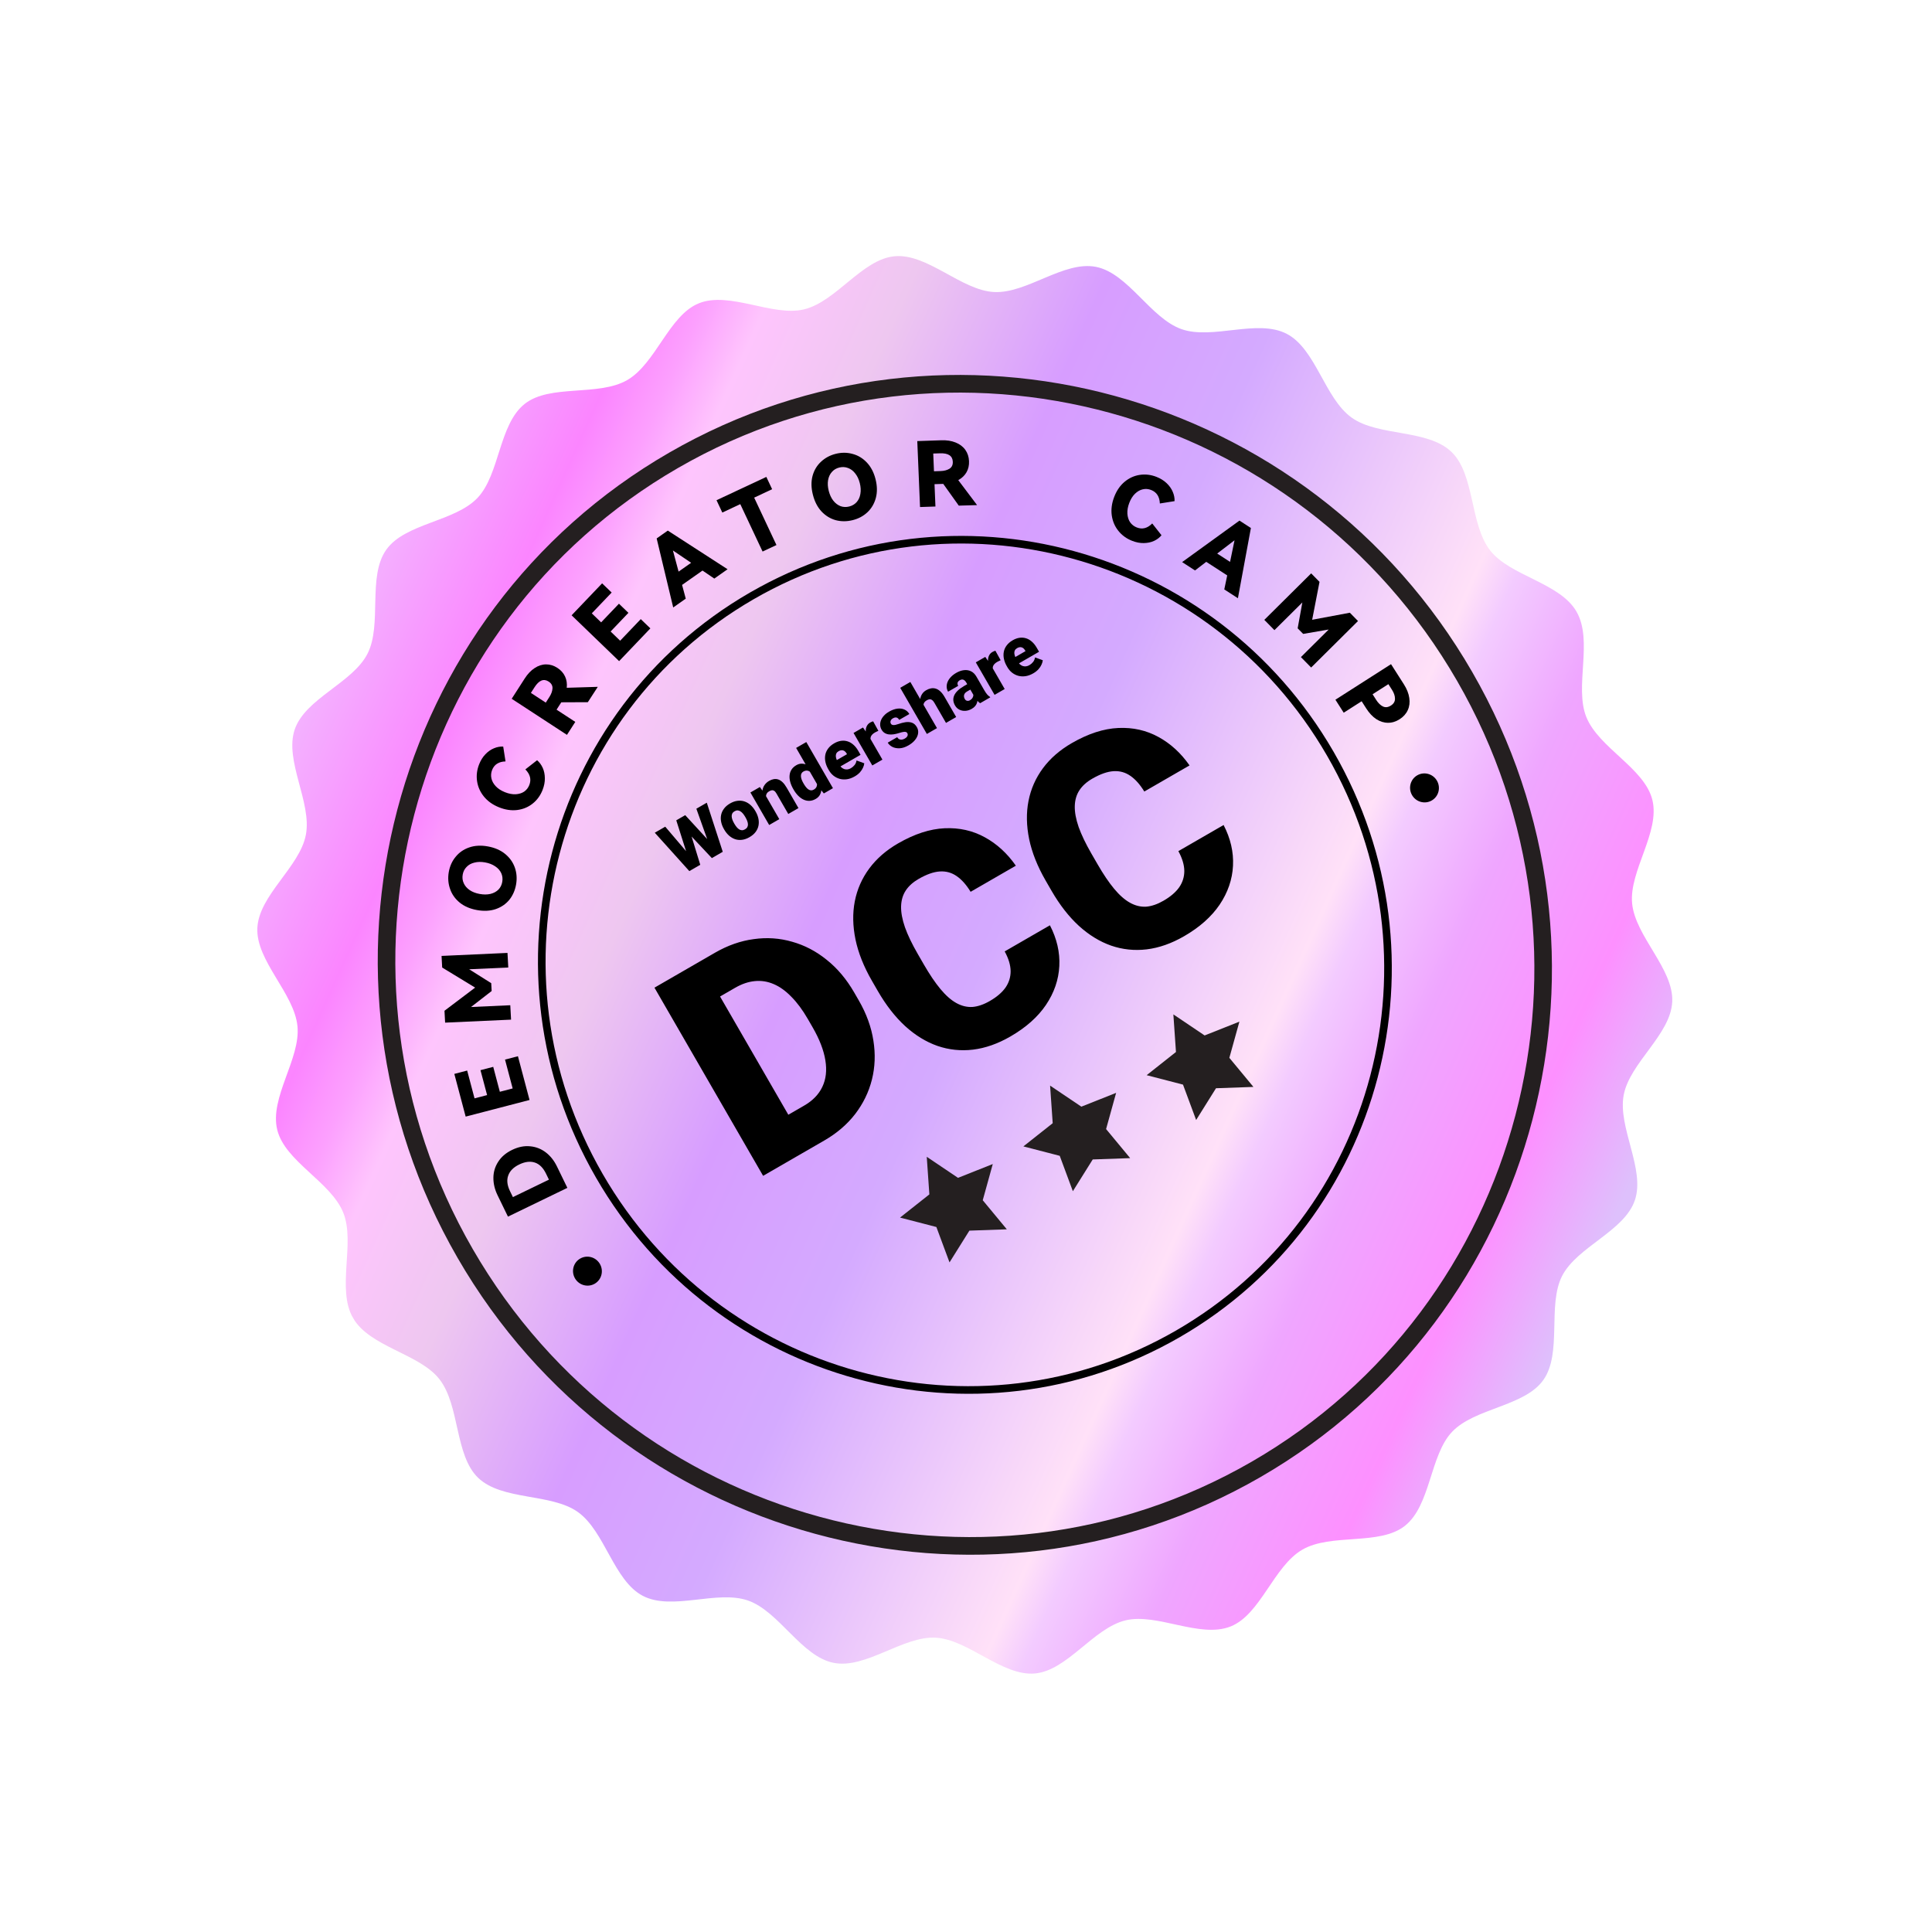 <svg width="186" height="186" viewBox="0 0 186 186" fill="none" xmlns="http://www.w3.org/2000/svg">
<g clip-path="url(#clip0_1892_3539)">
<path d="M151.778 58.891C153.394 61.688 151.548 66.122 152.721 69.033C153.923 72.015 158.328 73.953 159.079 77.011C159.842 80.121 156.823 83.847 157.131 86.986C157.445 90.162 161.133 93.272 160.992 96.428C160.852 99.605 156.901 102.313 156.319 105.422C155.731 108.538 158.414 112.559 157.393 115.554C156.376 118.545 151.821 120.027 150.385 122.849C148.957 125.656 150.414 130.262 148.585 132.853C146.775 135.415 141.983 135.542 139.797 137.847C137.646 140.111 137.751 144.934 135.244 146.905C132.801 148.828 128.158 147.587 125.387 149.187C122.616 150.787 121.369 155.428 118.482 156.582C115.524 157.766 111.398 155.265 108.362 155.996C105.272 156.737 102.766 160.824 99.643 161.109C96.484 161.398 93.223 157.831 90.078 157.665C86.915 157.498 83.355 160.701 80.256 160.087C77.15 159.471 75.01 155.139 72.019 154.09C69.034 153.043 64.715 155.109 61.893 153.641C59.088 152.182 58.238 147.433 55.646 145.576C53.081 143.736 48.346 144.491 46.034 142.275C43.763 140.095 44.285 135.312 42.304 132.779C40.369 130.308 35.605 129.688 33.991 126.892C32.377 124.096 34.222 119.66 33.049 116.749C31.846 113.768 27.441 111.829 26.691 108.771C25.928 105.661 28.947 101.936 28.638 98.797C28.325 95.621 24.636 92.511 24.776 89.352C24.916 86.176 28.867 83.468 29.449 80.358C30.037 77.243 27.354 73.222 28.375 70.226C29.393 67.235 33.947 65.754 35.383 62.931C36.812 60.124 35.354 55.519 37.184 52.928C38.993 50.365 43.785 50.238 45.972 47.933C48.123 45.669 48.018 40.846 50.524 38.876C52.967 36.952 57.61 38.193 60.381 36.593C63.152 34.993 64.402 30.353 67.288 29.197C70.246 28.013 74.373 30.514 77.409 29.783C80.498 29.042 83.004 24.955 86.128 24.67C89.287 24.381 92.548 27.948 95.692 28.114C98.855 28.282 102.416 25.078 105.514 25.692C108.62 26.308 110.76 30.64 113.752 31.689C116.737 32.736 121.055 30.67 123.878 32.139C126.683 33.597 127.532 38.346 130.125 40.204C132.69 42.043 137.424 41.288 139.736 43.504C142.007 45.684 141.486 50.467 143.467 53C145.401 55.471 150.165 56.092 151.779 58.887L151.778 58.891Z" fill="url(#paint0_linear_1892_3539)"/>
<path d="M121.358 142.199C94.427 157.747 59.744 148.277 44.047 121.089C28.349 93.9 37.487 59.13 64.421 43.58C91.354 28.03 126.035 37.502 141.732 64.69C157.429 91.879 148.289 126.65 121.358 142.199ZM65.273 45.056C39.148 60.139 30.281 93.87 45.509 120.245C60.736 146.62 94.381 155.806 120.506 140.723C146.632 125.64 155.498 91.909 140.27 65.534C125.043 39.159 91.398 29.972 65.273 45.056Z" fill="#241F20"/>
<path d="M89.221 111.368L92.231 113.395L95.578 112.066L94.612 115.551L96.93 118.35L93.326 118.478L91.413 121.535L90.148 118.128L86.649 117.221L89.472 114.988L89.221 111.368Z" fill="#241F20"/>
<path d="M101.096 104.515L104.106 106.542L107.453 105.213L106.487 108.698L108.805 111.497L105.201 111.624L103.288 114.682L102.024 111.275L98.524 110.368L101.347 108.134L101.096 104.515Z" fill="#241F20"/>
<path d="M112.964 97.659L115.973 99.686L119.321 98.357L118.354 101.842L120.672 104.641L117.068 104.769L115.156 107.826L113.891 104.419L110.391 103.512L113.214 101.279L112.964 97.659Z" fill="#241F20"/>
<path d="M79.352 109.803L75.333 112.123L73.419 108.75L77.412 106.444C78.242 105.965 78.828 105.361 79.17 104.633C79.521 103.899 79.618 103.053 79.462 102.092C79.309 101.119 78.897 100.051 78.227 98.89L77.774 98.106C77.272 97.236 76.744 96.523 76.191 95.968C75.642 95.4 75.075 94.992 74.49 94.744C73.899 94.488 73.29 94.391 72.664 94.455C72.045 94.513 71.416 94.727 70.778 95.096L66.747 97.423L64.8 94.052L68.831 91.724C70.058 91.015 71.305 90.578 72.569 90.412C73.837 90.233 75.069 90.318 76.266 90.666C77.466 91.002 78.576 91.583 79.595 92.41C80.618 93.224 81.501 94.274 82.243 95.56L82.681 96.319C83.418 97.596 83.886 98.885 84.085 100.186C84.291 101.483 84.244 102.732 83.943 103.934C83.641 105.137 83.103 106.244 82.327 107.256C81.554 108.255 80.563 109.104 79.352 109.803ZM67.375 92.565L77.834 110.679L73.467 113.201L63.008 95.086L67.375 92.565ZM96.725 91.595L101.079 89.081C101.749 90.375 102.051 91.683 101.984 93.004C101.917 94.325 101.488 95.574 100.696 96.75C99.908 97.913 98.767 98.925 97.274 99.787C96.063 100.486 94.864 100.908 93.675 101.052C92.495 101.192 91.353 101.072 90.249 100.692C89.153 100.307 88.117 99.672 87.141 98.786C86.174 97.896 85.298 96.771 84.512 95.411L83.945 94.428C83.159 93.067 82.631 91.741 82.361 90.449C82.094 89.143 82.072 87.917 82.294 86.771C82.521 85.612 82.986 84.558 83.688 83.611C84.391 82.663 85.314 81.859 86.459 81.198C88.035 80.288 89.529 79.802 90.941 79.739C92.353 79.675 93.643 79.965 94.81 80.607C95.972 81.241 96.969 82.153 97.8 83.343L93.445 85.857C93.036 85.187 92.592 84.686 92.113 84.354C91.629 84.014 91.088 83.862 90.489 83.898C89.891 83.934 89.206 84.174 88.434 84.62C87.895 84.931 87.484 85.301 87.201 85.73C86.918 86.159 86.768 86.666 86.751 87.25C86.735 87.835 86.859 88.51 87.124 89.275C87.392 90.026 87.804 90.884 88.36 91.846L88.941 92.853C89.497 93.816 90.029 94.603 90.538 95.216C91.047 95.829 91.554 96.277 92.06 96.56C92.566 96.843 93.082 96.971 93.609 96.944C94.138 96.903 94.702 96.711 95.299 96.366C95.962 95.983 96.462 95.556 96.799 95.085C97.131 94.606 97.296 94.079 97.296 93.504C97.291 92.921 97.101 92.284 96.725 91.595ZM113.446 81.941L117.8 79.427C118.47 80.721 118.772 82.028 118.705 83.35C118.639 84.671 118.209 85.92 117.418 87.096C116.629 88.259 115.489 89.271 113.996 90.133C112.785 90.832 111.585 91.254 110.396 91.398C109.216 91.538 108.074 91.418 106.97 91.038C105.874 90.653 104.838 90.018 103.863 89.132C102.895 88.242 102.019 87.117 101.234 85.757L100.666 84.774C99.881 83.413 99.353 82.087 99.082 80.795C98.815 79.489 98.793 78.263 99.016 77.117C99.242 75.958 99.707 74.904 100.409 73.957C101.112 73.009 102.036 72.205 103.18 71.544C104.756 70.634 106.25 70.148 107.662 70.085C109.075 70.021 110.364 70.311 111.531 70.953C112.694 71.587 113.69 72.499 114.521 73.689L110.167 76.203C109.757 75.533 109.313 75.031 108.834 74.7C108.35 74.36 107.809 74.208 107.211 74.244C106.612 74.28 105.927 74.52 105.156 74.966C104.616 75.277 104.205 75.647 103.922 76.076C103.639 76.505 103.489 77.012 103.473 77.596C103.456 78.181 103.581 78.855 103.845 79.621C104.114 80.373 104.525 81.23 105.081 82.192L105.663 83.199C106.218 84.162 106.75 84.949 107.259 85.562C107.768 86.175 108.275 86.623 108.782 86.906C109.288 87.189 109.804 87.317 110.33 87.29C110.86 87.249 111.423 87.057 112.02 86.712C112.684 86.329 113.184 85.902 113.52 85.431C113.852 84.952 114.018 84.425 114.017 83.85C114.012 83.267 113.822 82.63 113.446 81.941Z" fill="black"/>
<path d="M66.479 83.289L65.107 78.975L65.607 78.686L66.067 78.856L67.416 83.256L66.864 83.575L66.479 83.289ZM64.045 79.588L66.981 83.037L67.003 83.495L66.364 83.864L63.039 80.169L64.045 79.588ZM68.554 82.102L67.041 77.858L68.045 77.279L69.582 82.006L68.946 82.373L68.554 82.102ZM65.968 78.478L69.052 81.834L69.085 82.293L68.533 82.612L65.373 79.249L65.471 78.765L65.968 78.478ZM69.73 79.877L69.695 79.816C69.562 79.587 69.473 79.356 69.428 79.126C69.381 78.893 69.38 78.669 69.425 78.453C69.469 78.237 69.563 78.035 69.704 77.848C69.844 77.659 70.037 77.494 70.282 77.352C70.528 77.21 70.769 77.125 71.003 77.098C71.237 77.068 71.459 77.088 71.669 77.157C71.879 77.226 72.072 77.339 72.25 77.496C72.427 77.651 72.582 77.843 72.714 78.073L72.749 78.133C72.881 78.361 72.97 78.591 73.017 78.824C73.063 79.054 73.064 79.279 73.02 79.497C72.975 79.713 72.882 79.915 72.74 80.102C72.599 80.288 72.406 80.453 72.161 80.594C71.916 80.736 71.676 80.821 71.442 80.851C71.207 80.881 70.985 80.862 70.775 80.793C70.565 80.721 70.371 80.608 70.194 80.453C70.016 80.296 69.861 80.104 69.73 79.877ZM70.67 79.253L70.705 79.314C70.773 79.432 70.845 79.537 70.921 79.629C70.997 79.721 71.078 79.794 71.163 79.848C71.247 79.899 71.336 79.927 71.43 79.929C71.524 79.931 71.623 79.902 71.727 79.842C71.829 79.783 71.902 79.713 71.945 79.632C71.99 79.549 72.011 79.459 72.008 79.36C72.004 79.26 71.981 79.153 71.939 79.041C71.897 78.929 71.843 78.814 71.775 78.696L71.74 78.635C71.674 78.522 71.604 78.42 71.528 78.329C71.452 78.237 71.371 78.164 71.286 78.111C71.2 78.055 71.11 78.025 71.015 78.021C70.92 78.016 70.82 78.044 70.716 78.104C70.614 78.163 70.541 78.235 70.497 78.32C70.455 78.403 70.437 78.496 70.442 78.598C70.446 78.699 70.469 78.805 70.51 78.917C70.551 79.028 70.604 79.139 70.67 79.253ZM73.605 76.402L75.026 78.863L74.051 79.426L72.244 76.296L73.158 75.769L73.605 76.402ZM73.945 77.258L73.72 77.396C73.582 77.157 73.487 76.927 73.437 76.707C73.386 76.484 73.376 76.277 73.406 76.085C73.436 75.892 73.505 75.72 73.613 75.568C73.721 75.413 73.866 75.283 74.047 75.178C74.192 75.095 74.336 75.04 74.48 75.013C74.626 74.986 74.77 74.994 74.911 75.038C75.054 75.082 75.194 75.168 75.331 75.297C75.468 75.424 75.602 75.601 75.734 75.828L76.871 77.798L75.89 78.364L74.751 76.391C74.679 76.266 74.607 76.181 74.534 76.135C74.46 76.088 74.384 76.07 74.304 76.083C74.224 76.096 74.136 76.13 74.042 76.184C73.942 76.242 73.868 76.31 73.821 76.389C73.774 76.468 73.749 76.554 73.746 76.648C73.745 76.739 73.761 76.836 73.795 76.94C73.832 77.042 73.881 77.148 73.945 77.258ZM78.796 75.73L76.646 72.005L77.626 71.439L80.191 75.881L79.312 76.388L78.796 75.73ZM76.409 76.029L76.373 75.968C76.237 75.731 76.138 75.5 76.078 75.275C76.016 75.048 75.996 74.835 76.017 74.635C76.036 74.434 76.1 74.25 76.208 74.085C76.316 73.92 76.469 73.78 76.668 73.666C76.845 73.563 77.024 73.515 77.205 73.521C77.385 73.525 77.564 73.573 77.743 73.665C77.922 73.757 78.099 73.884 78.272 74.046C78.444 74.207 78.611 74.391 78.772 74.599L78.814 74.671C78.905 74.901 78.976 75.127 79.025 75.351C79.073 75.572 79.092 75.783 79.081 75.982C79.07 76.181 79.021 76.361 78.934 76.522C78.847 76.68 78.715 76.81 78.535 76.914C78.337 77.029 78.138 77.09 77.941 77.099C77.745 77.107 77.554 77.069 77.37 76.985C77.187 76.901 77.014 76.777 76.851 76.614C76.687 76.451 76.54 76.256 76.409 76.029ZM77.348 75.405L77.383 75.466C77.451 75.584 77.522 75.688 77.595 75.779C77.668 75.871 77.746 75.944 77.827 76C77.909 76.053 77.993 76.083 78.079 76.09C78.167 76.096 78.257 76.072 78.35 76.018C78.475 75.946 78.561 75.856 78.608 75.75C78.656 75.642 78.668 75.522 78.643 75.39C78.62 75.257 78.563 75.118 78.471 74.973L78.339 74.744C78.27 74.615 78.196 74.508 78.12 74.424C78.042 74.338 77.96 74.275 77.876 74.236C77.794 74.196 77.709 74.18 77.621 74.187C77.533 74.192 77.443 74.221 77.35 74.274C77.26 74.326 77.195 74.392 77.156 74.471C77.119 74.549 77.103 74.638 77.109 74.737C77.114 74.835 77.138 74.941 77.18 75.055C77.222 75.167 77.278 75.284 77.348 75.405ZM82.292 74.745C82.038 74.892 81.787 74.984 81.541 75.02C81.294 75.055 81.06 75.042 80.84 74.982C80.622 74.92 80.424 74.819 80.244 74.678C80.067 74.536 79.92 74.363 79.802 74.158L79.738 74.048C79.606 73.819 79.515 73.588 79.466 73.357C79.416 73.124 79.412 72.897 79.453 72.678C79.493 72.46 79.585 72.255 79.727 72.065C79.868 71.873 80.064 71.705 80.315 71.56C80.536 71.432 80.756 71.353 80.972 71.323C81.189 71.293 81.396 71.309 81.595 71.372C81.795 71.434 81.981 71.541 82.154 71.693C82.329 71.844 82.484 72.038 82.62 72.273L82.848 72.669L80.292 74.145L79.939 73.535L81.545 72.608L81.501 72.533C81.443 72.428 81.374 72.35 81.293 72.299C81.214 72.247 81.127 72.222 81.034 72.225C80.94 72.227 80.842 72.258 80.74 72.317C80.634 72.378 80.56 72.452 80.517 72.538C80.476 72.624 80.46 72.718 80.468 72.821C80.477 72.921 80.504 73.028 80.549 73.141C80.593 73.254 80.649 73.368 80.716 73.484L80.779 73.594C80.846 73.71 80.922 73.806 81.008 73.882C81.095 73.958 81.188 74.012 81.287 74.045C81.386 74.075 81.489 74.084 81.595 74.072C81.703 74.058 81.812 74.02 81.922 73.956C82.055 73.879 82.171 73.779 82.272 73.654C82.372 73.529 82.435 73.382 82.461 73.213L83.207 73.484C83.196 73.611 83.156 73.751 83.087 73.904C83.02 74.056 82.922 74.205 82.791 74.353C82.659 74.498 82.493 74.629 82.292 74.745ZM83.595 70.776L84.954 73.131L83.98 73.694L82.173 70.564L83.084 70.038L83.595 70.776ZM84.06 69.444L84.565 70.359C84.524 70.378 84.469 70.403 84.4 70.435C84.332 70.467 84.275 70.496 84.231 70.521C84.117 70.587 84.026 70.657 83.959 70.732C83.892 70.804 83.847 70.882 83.823 70.965C83.8 71.045 83.799 71.131 83.818 71.222C83.839 71.313 83.88 71.409 83.941 71.51L83.698 71.496C83.577 71.286 83.487 71.083 83.428 70.888C83.371 70.69 83.344 70.506 83.349 70.337C83.352 70.165 83.39 70.013 83.461 69.882C83.531 69.749 83.634 69.644 83.771 69.564C83.819 69.537 83.868 69.512 83.918 69.491C83.969 69.469 84.016 69.454 84.06 69.444ZM87.348 70.577C87.316 70.523 87.271 70.487 87.213 70.47C87.154 70.449 87.072 70.448 86.964 70.467C86.855 70.483 86.711 70.52 86.531 70.578C86.359 70.633 86.191 70.673 86.025 70.697C85.86 70.719 85.706 70.721 85.561 70.702C85.416 70.683 85.284 70.637 85.165 70.564C85.048 70.49 84.95 70.385 84.871 70.248C84.794 70.115 84.75 69.974 84.738 69.824C84.727 69.671 84.75 69.517 84.808 69.363C84.866 69.206 84.96 69.055 85.09 68.911C85.219 68.764 85.386 68.632 85.59 68.514C85.871 68.352 86.139 68.255 86.394 68.224C86.647 68.191 86.873 68.219 87.072 68.31C87.272 68.398 87.43 68.542 87.546 68.743L86.571 69.305C86.525 69.226 86.473 69.166 86.414 69.126C86.356 69.085 86.29 69.066 86.216 69.071C86.14 69.073 86.054 69.102 85.958 69.158C85.89 69.197 85.836 69.245 85.794 69.302C85.755 69.359 85.731 69.418 85.724 69.482C85.717 69.545 85.731 69.606 85.765 69.666C85.79 69.709 85.822 69.742 85.861 69.765C85.901 69.786 85.951 69.798 86.01 69.803C86.068 69.805 86.136 69.799 86.215 69.784C86.293 69.768 86.383 69.741 86.486 69.705C86.718 69.623 86.947 69.564 87.171 69.529C87.395 69.495 87.602 69.511 87.792 69.576C87.983 69.64 88.143 69.783 88.271 70.005C88.351 70.144 88.393 70.29 88.397 70.445C88.401 70.597 88.368 70.752 88.3 70.91C88.23 71.066 88.126 71.216 87.986 71.361C87.846 71.506 87.671 71.64 87.46 71.761C87.162 71.933 86.879 72.026 86.611 72.039C86.342 72.05 86.108 72.006 85.909 71.905C85.71 71.801 85.562 71.665 85.465 71.498L86.373 70.973C86.433 71.067 86.502 71.133 86.58 71.17C86.66 71.207 86.745 71.218 86.835 71.204C86.925 71.191 87.018 71.157 87.114 71.101C87.203 71.05 87.269 70.995 87.312 70.936C87.358 70.877 87.383 70.817 87.39 70.757C87.395 70.695 87.381 70.635 87.348 70.577ZM87.642 65.656L90.207 70.098L89.232 70.661L86.667 66.219L87.642 65.656ZM89.126 68.493L88.901 68.631C88.774 68.411 88.684 68.193 88.631 67.977C88.578 67.761 88.562 67.555 88.583 67.361C88.605 67.166 88.664 66.99 88.761 66.834C88.859 66.677 88.993 66.549 89.165 66.45C89.319 66.361 89.472 66.302 89.625 66.273C89.78 66.243 89.932 66.25 90.082 66.295C90.233 66.339 90.379 66.425 90.52 66.555C90.664 66.683 90.801 66.86 90.933 67.088L92.055 69.031L91.074 69.597L89.949 67.648C89.875 67.521 89.8 67.433 89.724 67.385C89.648 67.334 89.569 67.313 89.488 67.324C89.406 67.333 89.317 67.365 89.223 67.419C89.109 67.485 89.028 67.558 88.979 67.638C88.93 67.717 88.906 67.803 88.907 67.895C88.909 67.983 88.931 68.078 88.971 68.178C89.01 68.278 89.062 68.384 89.126 68.493ZM93.767 66.994L93.022 65.704C92.971 65.615 92.914 65.547 92.852 65.497C92.791 65.448 92.723 65.422 92.649 65.418C92.573 65.413 92.491 65.436 92.4 65.489C92.327 65.531 92.271 65.58 92.234 65.635C92.196 65.69 92.178 65.75 92.18 65.816C92.182 65.882 92.206 65.953 92.25 66.03L91.275 66.593C91.192 66.448 91.146 66.296 91.139 66.136C91.132 65.973 91.162 65.81 91.228 65.649C91.296 65.486 91.399 65.331 91.538 65.184C91.677 65.034 91.852 64.899 92.06 64.779C92.308 64.635 92.554 64.549 92.797 64.519C93.041 64.489 93.268 64.523 93.478 64.624C93.686 64.722 93.862 64.895 94.006 65.144L94.745 66.425C94.863 66.629 94.965 66.778 95.049 66.871C95.132 66.962 95.218 67.034 95.306 67.089L95.334 67.138L94.357 67.702C94.255 67.633 94.152 67.535 94.049 67.409C93.947 67.281 93.852 67.142 93.767 66.994ZM93.236 65.801L93.542 66.318L93.111 66.567C93.02 66.619 92.951 66.676 92.901 66.738C92.854 66.799 92.824 66.862 92.811 66.929C92.799 66.992 92.8 67.056 92.814 67.12C92.829 67.183 92.855 67.244 92.889 67.304C92.922 67.362 92.966 67.406 93.02 67.437C93.074 67.465 93.133 67.477 93.195 67.474C93.258 67.472 93.319 67.453 93.379 67.418C93.487 67.356 93.567 67.283 93.619 67.199C93.671 67.112 93.701 67.027 93.707 66.944C93.713 66.861 93.701 66.793 93.671 66.741L94.115 67.017C94.121 67.116 94.122 67.22 94.117 67.328C94.115 67.434 94.096 67.543 94.062 67.653C94.028 67.759 93.972 67.864 93.892 67.966C93.812 68.067 93.697 68.16 93.549 68.246C93.356 68.357 93.156 68.42 92.948 68.435C92.742 68.448 92.551 68.412 92.373 68.327C92.194 68.24 92.051 68.104 91.944 67.919C91.851 67.757 91.796 67.596 91.781 67.435C91.767 67.273 91.794 67.114 91.863 66.956C91.931 66.798 92.044 66.643 92.203 66.49C92.361 66.336 92.566 66.187 92.816 66.043L93.236 65.801ZM95.366 63.98L96.725 66.335L95.751 66.897L93.944 63.768L94.855 63.242L95.366 63.98ZM95.831 62.648L96.336 63.563C96.295 63.582 96.24 63.607 96.172 63.639C96.103 63.671 96.046 63.7 96.002 63.725C95.888 63.791 95.797 63.861 95.73 63.936C95.664 64.008 95.618 64.086 95.594 64.169C95.571 64.249 95.57 64.335 95.589 64.427C95.61 64.517 95.652 64.613 95.713 64.714L95.469 64.7C95.348 64.49 95.258 64.287 95.199 64.092C95.142 63.894 95.115 63.71 95.12 63.54C95.124 63.369 95.161 63.217 95.232 63.086C95.302 62.953 95.405 62.847 95.542 62.769C95.59 62.741 95.639 62.716 95.689 62.695C95.74 62.673 95.787 62.657 95.831 62.648ZM99.478 64.823C99.223 64.97 98.973 65.062 98.727 65.098C98.479 65.133 98.246 65.12 98.025 65.06C97.807 64.998 97.609 64.897 97.43 64.756C97.252 64.614 97.105 64.441 96.987 64.236L96.924 64.126C96.791 63.897 96.7 63.666 96.652 63.435C96.602 63.202 96.597 62.975 96.638 62.757C96.679 62.538 96.77 62.333 96.912 62.143C97.053 61.951 97.249 61.783 97.5 61.638C97.722 61.51 97.941 61.431 98.157 61.401C98.374 61.371 98.582 61.388 98.78 61.45C98.98 61.512 99.166 61.619 99.339 61.772C99.514 61.923 99.669 62.116 99.805 62.351L100.034 62.747L97.477 64.223L97.125 63.613L98.73 62.686L98.686 62.611C98.628 62.506 98.559 62.428 98.478 62.377C98.399 62.325 98.313 62.3 98.219 62.303C98.125 62.305 98.028 62.336 97.925 62.395C97.819 62.456 97.745 62.53 97.702 62.616C97.661 62.702 97.645 62.796 97.653 62.899C97.662 62.999 97.689 63.106 97.734 63.219C97.779 63.332 97.834 63.446 97.901 63.562L97.965 63.672C98.031 63.788 98.107 63.884 98.193 63.961C98.28 64.036 98.373 64.09 98.472 64.123C98.572 64.153 98.674 64.162 98.78 64.15C98.888 64.136 98.997 64.098 99.107 64.034C99.24 63.957 99.357 63.857 99.457 63.732C99.557 63.607 99.62 63.46 99.646 63.291L100.392 63.562C100.381 63.69 100.341 63.83 100.272 63.982C100.206 64.134 100.107 64.283 99.976 64.431C99.844 64.576 99.678 64.707 99.478 64.823Z" fill="black"/>
<path d="M47.901 115.068C47.63 114.511 47.497 113.951 47.501 113.39C47.505 112.829 47.66 112.313 47.966 111.844C48.264 111.371 48.71 110.991 49.303 110.704C49.897 110.416 50.475 110.3 51.036 110.357C51.595 110.407 52.099 110.604 52.548 110.946C52.99 111.285 53.347 111.736 53.62 112.298L54.622 114.359L48.903 117.129L47.901 115.068ZM52.567 112.991C52.292 112.424 51.932 112.067 51.488 111.922C51.044 111.777 50.544 111.839 49.986 112.109C49.434 112.377 49.082 112.731 48.929 113.171C48.769 113.609 48.825 114.109 49.098 114.671L49.379 115.249L52.848 113.569L52.567 112.991Z" fill="black"/>
<path d="M47.485 102.709L48.121 105.109L49.356 104.788L48.62 102.011L49.863 101.687L50.98 105.899L44.831 107.499L43.74 103.388L44.975 103.066L45.685 105.743L46.895 105.428L46.258 103.029L47.485 102.709Z" fill="black"/>
<path d="M42.57 93.148L42.51 92.03L48.858 91.74L48.933 93.145L45.169 93.316L47.292 94.653L47.333 95.408L45.346 96.949L49.127 96.777L49.201 98.164L42.853 98.453L42.792 97.309L45.742 95.08L42.57 93.148Z" fill="black"/>
<path d="M45.918 87.614C45.257 87.494 44.705 87.257 44.261 86.9C43.818 86.538 43.508 86.1 43.332 85.586C43.15 85.071 43.107 84.531 43.203 83.966C43.3 83.401 43.519 82.911 43.859 82.496C44.196 82.075 44.632 81.771 45.169 81.586C45.705 81.4 46.304 81.367 46.965 81.487C47.631 81.607 48.185 81.848 48.629 82.21C49.072 82.573 49.384 83.011 49.566 83.526C49.744 84.035 49.784 84.571 49.688 85.136C49.59 85.706 49.373 86.202 49.037 86.624C48.696 87.039 48.258 87.339 47.721 87.524C47.185 87.704 46.584 87.734 45.918 87.614ZM46.183 86.065C46.564 86.134 46.911 86.132 47.223 86.058C47.536 85.98 47.791 85.841 47.99 85.641C48.183 85.441 48.304 85.192 48.355 84.895C48.406 84.599 48.373 84.323 48.259 84.067C48.139 83.804 47.945 83.584 47.676 83.406C47.408 83.222 47.083 83.096 46.701 83.027C46.325 82.959 45.984 82.965 45.677 83.045C45.365 83.118 45.112 83.258 44.918 83.464C44.72 83.663 44.595 83.911 44.545 84.208C44.494 84.505 44.529 84.781 44.649 85.038C44.764 85.294 44.956 85.514 45.224 85.698C45.487 85.875 45.807 85.997 46.183 86.065Z" fill="black"/>
<path d="M50.959 75.574C51.168 75.041 51.041 74.54 50.578 74.073L51.707 73.189C51.931 73.379 52.112 73.624 52.25 73.923C52.382 74.219 52.451 74.552 52.455 74.922C52.461 75.287 52.388 75.663 52.236 76.051C52.027 76.584 51.71 77.021 51.285 77.361C50.859 77.702 50.365 77.908 49.802 77.981C49.233 78.052 48.646 77.965 48.039 77.721C47.433 77.477 46.949 77.132 46.589 76.688C46.228 76.243 46.008 75.749 45.929 75.206C45.85 74.662 45.915 74.124 46.124 73.591C46.276 73.203 46.478 72.878 46.729 72.618C46.982 72.351 47.26 72.158 47.563 72.036C47.86 71.912 48.154 71.859 48.446 71.877L48.669 73.305C48.016 73.323 47.585 73.598 47.376 74.132C47.272 74.396 47.251 74.665 47.311 74.939C47.368 75.205 47.509 75.458 47.732 75.698C47.952 75.93 48.244 76.119 48.609 76.266C48.974 76.413 49.318 76.479 49.641 76.466C49.965 76.447 50.241 76.361 50.468 76.209C50.692 76.05 50.856 75.838 50.959 75.574Z" fill="black"/>
<path d="M57.552 66.124L56.593 67.602L54.037 67.613L54.014 67.65L53.582 68.322L55.385 69.499L54.583 70.748L49.262 67.274L50.51 65.331C50.794 64.887 51.114 64.55 51.469 64.319C51.827 64.082 52.195 63.964 52.574 63.962C52.953 63.961 53.318 64.074 53.666 64.302C54.001 64.52 54.245 64.794 54.398 65.122C54.552 65.451 54.607 65.815 54.563 66.215L57.552 66.124ZM51.111 66.708L52.543 67.643L52.895 67.095C53.073 66.817 53.171 66.546 53.19 66.282C53.206 66.01 53.084 65.788 52.822 65.617C52.347 65.307 51.894 65.488 51.463 66.16L51.111 66.708Z" fill="black"/>
<path d="M60.5 59.001L58.786 60.797L59.704 61.683L61.688 59.605L62.613 60.496L59.604 63.649L55.03 59.237L57.967 56.16L58.886 57.046L56.974 59.049L57.873 59.917L59.588 58.121L60.5 59.001Z" fill="black"/>
<path d="M64.291 51.082L70.046 54.803L68.768 55.702L67.633 54.929L65.666 56.312L66.02 57.634L64.812 58.483L63.219 51.836L64.291 51.082ZM66.537 54.182L64.784 52.996L65.33 55.031L66.537 54.182Z" fill="black"/>
<path d="M68.982 48.158L73.778 45.913L74.335 47.099L72.606 47.909L74.752 52.473L73.416 53.099L71.269 48.535L69.54 49.345L68.982 48.158Z" fill="black"/>
<path d="M78.258 47.625C78.093 46.974 78.082 46.375 78.224 45.827C78.372 45.278 78.644 44.82 79.041 44.453C79.436 44.081 79.912 43.827 80.468 43.689C81.025 43.551 81.563 43.555 82.083 43.701C82.608 43.839 83.066 44.117 83.457 44.532C83.849 44.948 84.127 45.481 84.291 46.132C84.457 46.789 84.466 47.392 84.319 47.941C84.171 48.49 83.9 48.951 83.504 49.323C83.113 49.688 82.639 49.94 82.083 50.077C81.521 50.216 80.978 50.216 80.453 50.078C79.933 49.932 79.477 49.651 79.085 49.236C78.7 48.819 78.424 48.282 78.258 47.625ZM79.783 47.248C79.878 47.624 80.023 47.94 80.219 48.195C80.421 48.449 80.654 48.627 80.918 48.729C81.181 48.825 81.459 48.836 81.751 48.764C82.043 48.692 82.282 48.552 82.469 48.345C82.659 48.131 82.781 47.865 82.832 47.549C82.889 47.231 82.87 46.884 82.775 46.508C82.681 46.137 82.534 45.828 82.334 45.579C82.138 45.324 81.906 45.149 81.637 45.054C81.373 44.953 81.094 44.938 80.802 45.01C80.51 45.083 80.272 45.225 80.087 45.438C79.9 45.645 79.778 45.907 79.722 46.226C79.669 46.537 79.689 46.877 79.783 47.248Z" fill="black"/>
<path d="M94.067 48.628L92.305 48.679L90.81 46.584L90.767 46.586L89.969 46.613L90.058 48.764L88.575 48.814L88.31 42.465L90.618 42.387C91.145 42.369 91.605 42.44 92 42.601C92.4 42.761 92.712 42.996 92.933 43.307C93.154 43.618 93.274 43.982 93.291 44.398C93.308 44.797 93.227 45.153 93.049 45.466C92.871 45.779 92.606 46.031 92.255 46.223L94.067 48.628ZM89.846 43.663L89.917 45.372L90.568 45.35C90.898 45.339 91.175 45.266 91.401 45.131C91.633 44.99 91.742 44.763 91.729 44.451C91.706 43.884 91.295 43.615 90.497 43.642L89.846 43.663Z" fill="black"/>
<path d="M109.442 50.78C109.975 50.989 110.47 50.861 110.928 50.394L111.822 51.53C111.637 51.755 111.397 51.937 111.102 52.076C110.809 52.21 110.479 52.279 110.112 52.284C109.75 52.291 109.375 52.218 108.987 52.065C108.454 51.855 108.015 51.537 107.671 51.109C107.326 50.681 107.114 50.184 107.033 49.617C106.955 49.045 107.032 48.454 107.266 47.843C107.5 47.233 107.835 46.745 108.271 46.382C108.708 46.019 109.195 45.798 109.734 45.717C110.273 45.637 110.809 45.702 111.342 45.911C111.73 46.064 112.055 46.267 112.318 46.519C112.586 46.774 112.783 47.053 112.908 47.358C113.035 47.657 113.092 47.953 113.079 48.246L111.663 48.472C111.636 47.815 111.356 47.381 110.823 47.172C110.559 47.068 110.291 47.047 110.02 47.108C109.756 47.166 109.507 47.307 109.272 47.532C109.045 47.753 108.861 48.048 108.72 48.415C108.579 48.783 108.518 49.129 108.537 49.453C108.56 49.78 108.649 50.057 108.803 50.286C108.965 50.511 109.178 50.676 109.442 50.78Z" fill="black"/>
<path d="M120.428 50.833L119.178 57.595L117.866 56.745L118.148 55.397L116.13 54.089L115.047 54.918L113.808 54.115L119.328 50.12L120.428 50.833ZM118.422 54.095L118.852 52.015L117.183 53.292L118.422 54.095Z" fill="black"/>
<path d="M129.955 58.989L130.74 59.788L126.229 64.264L125.243 63.261L127.918 60.607L125.46 61.028L124.93 60.49L125.381 58.001L122.694 60.666L121.72 59.676L126.231 55.2L127.034 56.017L126.326 59.668L129.955 58.989Z" fill="black"/>
<path d="M135.156 65.88C135.443 66.329 135.616 66.767 135.677 67.196C135.742 67.621 135.695 68.009 135.534 68.359C135.376 68.714 135.114 69.008 134.748 69.242C134.383 69.476 134.006 69.59 133.617 69.584C133.232 69.583 132.858 69.465 132.495 69.23C132.137 68.992 131.815 68.648 131.529 68.199L131.09 67.511L129.364 68.615L128.565 67.364L133.919 63.941L135.156 65.88ZM132.493 67.387C132.686 67.689 132.902 67.898 133.14 68.014C133.379 68.129 133.635 68.1 133.908 67.925C134.176 67.754 134.306 67.533 134.299 67.263C134.299 66.995 134.204 66.712 134.014 66.414L133.664 65.865L132.143 66.838L132.493 67.387Z" fill="black"/>
<path d="M113.402 128.414C132.836 117.194 139.408 92.194 128.08 72.574C116.753 52.955 91.817 46.146 72.383 57.366C52.949 68.586 46.378 93.586 57.705 113.206C69.032 132.825 93.969 139.634 113.402 128.414Z" stroke="black" stroke-width="0.733" stroke-miterlimit="10"/>
<path d="M57.254 123.589C57.916 123.206 58.14 122.354 57.754 121.685C57.368 121.017 56.518 120.784 55.856 121.167C55.193 121.549 54.969 122.402 55.355 123.07C55.742 123.739 56.592 123.971 57.254 123.589Z" fill="black"/>
<path d="M137.84 77.065C138.502 76.683 138.726 75.831 138.34 75.162C137.954 74.493 137.104 74.261 136.442 74.643C135.779 75.026 135.555 75.878 135.941 76.547C136.327 77.216 137.177 77.448 137.84 77.065Z" fill="black"/>
</g>
<defs>
<linearGradient id="paint0_linear_1892_3539" x1="39.789" y1="41.439" x2="164.294" y2="97.748" gradientUnits="userSpaceOnUse">
<stop stop-color="#F3B6FF"/>
<stop offset="0.11" stop-color="#FB85FF"/>
<stop offset="0.15" stop-color="#FCA0FE"/>
<stop offset="0.19" stop-color="#FEC5FD"/>
<stop offset="0.276" stop-color="#EEC7F0"/>
<stop offset="0.401" stop-color="#D79DFF"/>
<stop offset="0.52" stop-color="#D4AAFF"/>
<stop offset="0.724" stop-color="#FFE1F8"/>
<stop offset="0.75" stop-color="#F3CBFF"/>
<stop offset="0.82" stop-color="#EFA6FF"/>
<stop offset="0.92" stop-color="#FD90FF"/>
<stop offset="1" stop-color="#DEC0FC"/>
</linearGradient>
<clipPath id="clip0_1892_3539">
<rect width="136" height="136" fill="white" transform="translate(0 68) rotate(-30)"/>
</clipPath>
</defs>
</svg>
